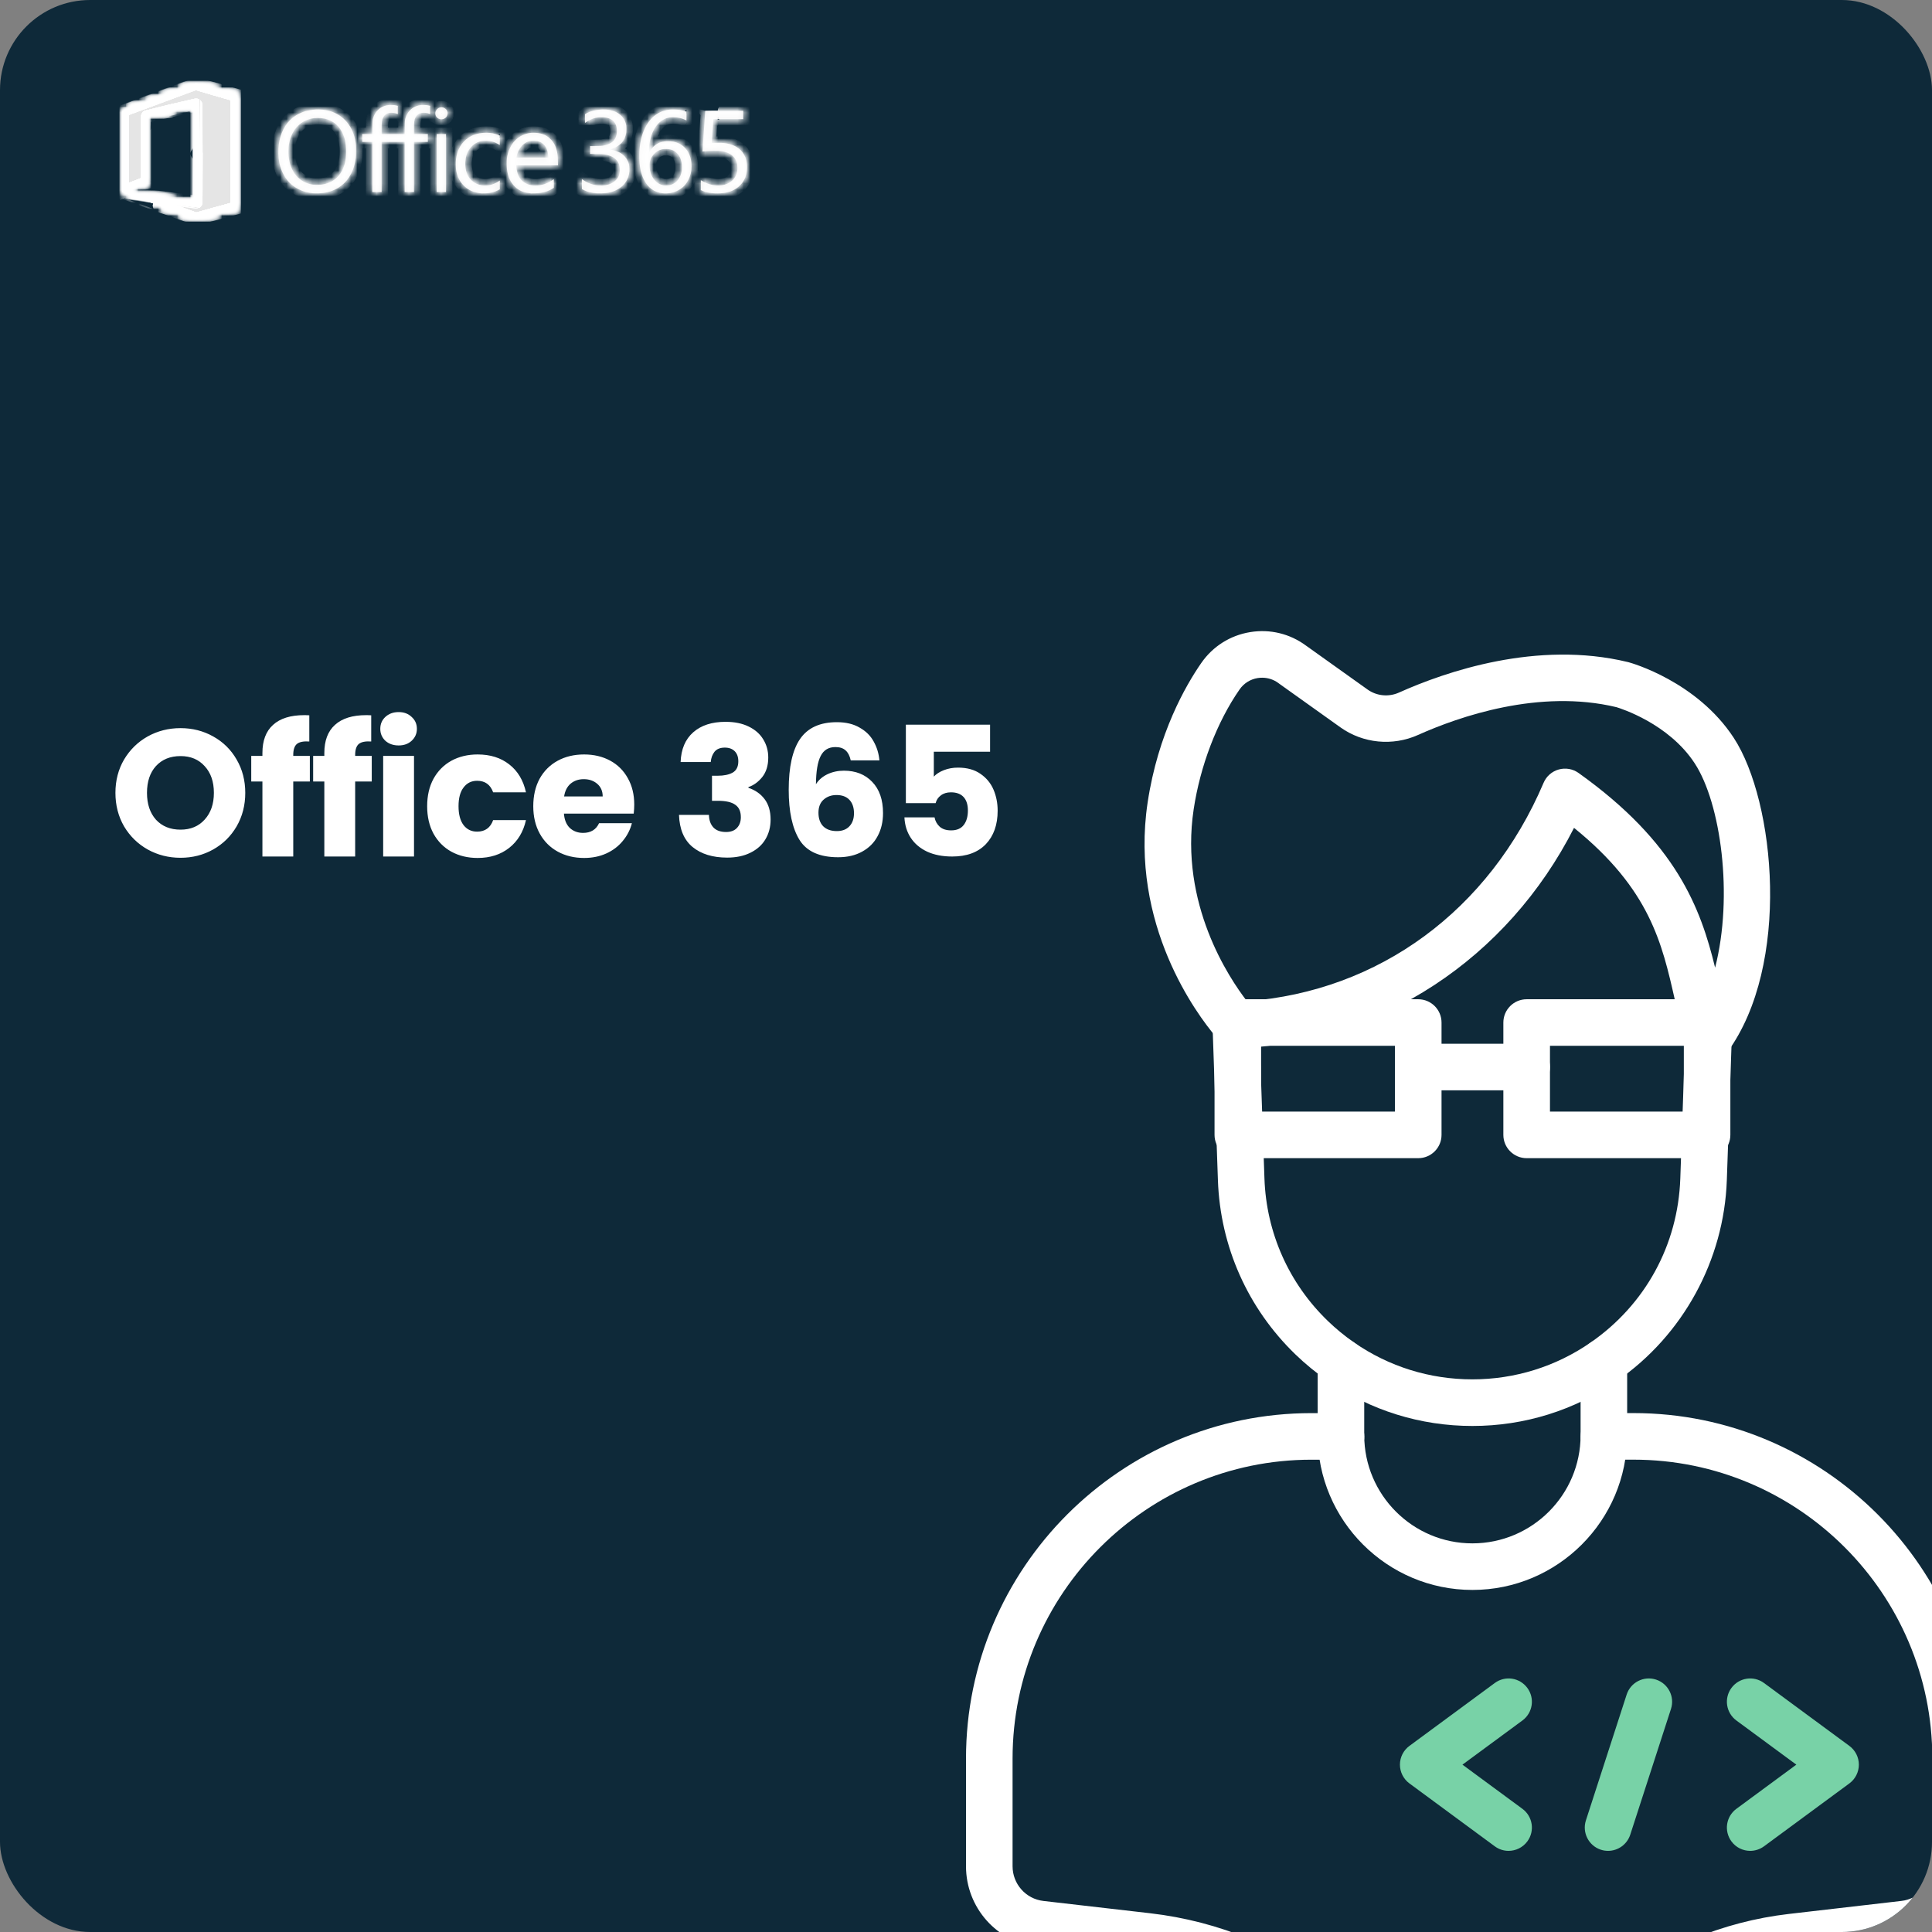 <svg width="300" height="300" viewBox="0 0 300 300" fill="none" xmlns="http://www.w3.org/2000/svg">
<rect x="0" y="0" width="300" height="300" fill="#808080" stroke="none"/>
<g clip-path="url(#clip0_1031_5136)">
<g clip-path="url(#clip1_1031_5136)">
<rect width="300" height="300" rx="14" fill="#0E2939"/>
<path d="M228.451 315.23C215.675 315.23 203.219 312.741 191.437 307.842L191.365 307.812C187.008 305.998 182.458 304.817 177.788 304.274L161.203 302.364C154.815 301.629 150 296.223 150 289.793V273.064C150 243.486 174.057 219.429 203.635 219.429H208.233C210.228 219.429 211.849 221.05 211.849 223.045C211.849 225.039 210.228 226.661 208.233 226.661H203.635C178.047 226.661 157.232 247.476 157.232 273.064V289.793C157.232 292.547 159.293 294.867 162.029 295.18L178.619 297.091C183.965 297.712 189.171 299.067 194.101 301.116L194.173 301.147C205.123 305.702 216.64 307.999 228.457 307.999C240.341 307.999 251.918 305.678 262.862 301.092C267.623 299.104 272.631 297.796 277.747 297.199L295.248 295.174C297.99 294.861 300.051 292.541 300.051 289.787V273.058C300.051 247.47 279.236 226.655 253.648 226.655H249.056C247.061 226.655 245.44 225.033 245.44 223.039C245.44 221.044 247.061 219.423 249.056 219.423H253.648C283.225 219.423 307.282 243.48 307.282 273.058V289.787C307.282 296.217 302.467 301.623 296.073 302.358L278.573 304.383C274.131 304.895 269.78 306.034 265.646 307.763C253.816 312.717 241.3 315.23 228.451 315.23Z" fill="white"/>
<path d="M228.632 246.885C215.386 246.885 204.605 236.104 204.605 222.858V211.45C204.605 209.455 206.226 207.834 208.221 207.834C210.216 207.834 211.837 209.455 211.837 211.45V222.858C211.837 232.12 219.37 239.653 228.632 239.653C237.895 239.653 245.434 232.12 245.434 222.858V211.444C245.434 209.449 247.055 207.828 249.05 207.828C251.044 207.828 252.665 209.449 252.665 211.444V222.858C252.665 236.104 241.884 246.885 228.632 246.885Z" fill="white"/>
<path d="M228.632 221.424C220.557 221.424 212.783 219.001 206.166 214.421C204.376 213.18 202.695 211.8 201.164 210.323C193.752 203.164 189.473 193.552 189.117 183.253L188.28 159.195C188.201 157.201 189.75 155.519 191.745 155.435C193.74 155.351 195.421 156.905 195.505 158.9L195.511 159.045L196.343 183C196.632 191.412 200.128 199.271 206.184 205.116C207.438 206.328 208.812 207.455 210.276 208.473C215.676 212.209 222.021 214.186 228.626 214.186C235.225 214.186 241.577 212.209 246.989 208.467C255.48 202.591 260.554 193.311 260.916 183.006L261.675 161.124C261.741 159.129 263.435 157.544 265.411 157.635C267.406 157.701 268.967 159.376 268.901 161.371L268.141 183.253C267.707 195.685 261.337 207.334 251.105 214.415C244.476 219.001 236.708 221.424 228.632 221.424Z" fill="white"/>
<path d="M265.297 164.878C265.092 164.878 264.887 164.86 264.688 164.824C263.338 164.595 262.229 163.612 261.838 162.299C261.126 159.942 260.596 157.574 260.078 155.29C258.083 146.455 256.191 138.073 244.415 128.551C234.074 148.878 214.392 161.871 192.058 162.799C190.618 162.853 189.346 162.076 188.714 160.888C185.978 157.64 175.353 143.611 178.204 124.61C179.813 113.907 184.109 106.446 186.532 102.951C188.328 100.366 191.022 98.66 194.125 98.154C197.217 97.648 200.302 98.401 202.815 100.263L212.361 107.073C213.771 108.079 215.633 108.26 217.23 107.543C224.45 104.307 238.666 99.383 252.786 102.806C252.816 102.812 252.852 102.824 252.882 102.83C253.31 102.945 263.489 105.801 269.226 114.588C275.662 124.453 278.127 149.854 268.213 163.395C267.526 164.335 266.436 164.878 265.297 164.878ZM195.987 105.235C195.758 105.235 195.523 105.253 195.288 105.289C194.137 105.476 193.137 106.109 192.474 107.067C188.961 112.135 186.369 118.921 185.351 125.682C183.145 140.357 190.829 151.843 193.631 155.465C214.127 153.928 231.254 141.363 239.691 121.548C240.119 120.542 240.98 119.782 242.035 119.487C243.09 119.192 244.222 119.385 245.114 120.024C260.349 130.877 264.091 141.074 266.321 150.258C269.184 139.097 267.207 124.73 263.157 118.535C259.108 112.328 251.611 109.996 251.002 109.809C238.998 106.928 226.541 111.279 220.177 114.13C216.248 115.889 211.638 115.437 208.149 112.949L198.579 106.121C198.561 106.109 198.537 106.091 198.518 106.072C197.783 105.524 196.897 105.235 195.987 105.235Z" fill="white"/>
<path d="M220.225 179.841H192.209C190.214 179.841 188.593 178.22 188.593 176.225V158.779C188.593 156.784 190.214 155.163 192.209 155.163H220.225C222.22 155.163 223.841 156.784 223.841 158.779V176.225C223.841 178.22 222.22 179.841 220.225 179.841ZM195.824 172.609H216.609V162.395H195.824V172.609Z" fill="white"/>
<path d="M265.074 179.841H237.057C235.063 179.841 233.441 178.22 233.441 176.225V158.779C233.441 156.784 235.063 155.163 237.057 155.163H265.074C267.069 155.163 268.69 156.784 268.69 158.779V176.225C268.69 178.22 267.075 179.841 265.074 179.841ZM240.679 172.609H261.464V162.395H240.679V172.609Z" fill="white"/>
<path d="M237.063 169.307H220.225C218.23 169.307 216.609 167.686 216.609 165.691C216.609 163.696 218.23 162.075 220.225 162.075H237.063C239.058 162.075 240.679 163.696 240.679 165.691C240.679 167.686 239.058 169.307 237.063 169.307Z" fill="white"/>
<path d="M234.249 287.4C233.501 287.4 232.754 287.171 232.109 286.695L218.851 276.926C217.929 276.245 217.381 275.166 217.381 274.015C217.381 272.864 217.929 271.786 218.851 271.105L232.109 261.336C233.718 260.149 235.978 260.492 237.165 262.101C238.353 263.71 238.009 265.97 236.4 267.157L227.089 274.015L236.4 280.873C238.009 282.06 238.353 284.32 237.165 285.929C236.454 286.888 235.364 287.4 234.249 287.4Z" fill="#78D2A7"/>
<path d="M271.769 287.4C270.66 287.4 269.563 286.894 268.858 285.929C267.671 284.32 268.015 282.06 269.624 280.873L278.934 274.015L269.624 267.157C268.015 265.97 267.671 263.71 268.858 262.101C270.045 260.492 272.305 260.149 273.914 261.336L287.172 271.105C288.094 271.786 288.643 272.864 288.643 274.015C288.643 275.166 288.094 276.245 287.172 276.926L273.914 286.695C273.264 287.171 272.51 287.4 271.769 287.4Z" fill="#78D2A7"/>
<path d="M249.701 287.4C249.333 287.4 248.953 287.346 248.586 287.225C246.687 286.61 245.645 284.567 246.259 282.669L252.587 263.132C253.202 261.233 255.239 260.191 257.143 260.805C259.041 261.42 260.084 263.463 259.469 265.361L253.142 284.899C252.641 286.424 251.225 287.4 249.701 287.4Z" fill="#78D2A7"/>
</g>
<path d="M28.032 133.196C26.184 133.196 24.485 132.767 22.936 131.908C21.405 131.049 20.183 129.855 19.268 128.324C18.372 126.775 17.924 125.039 17.924 123.116C17.924 121.193 18.372 119.467 19.268 117.936C20.183 116.405 21.405 115.211 22.936 114.352C24.485 113.493 26.184 113.064 28.032 113.064C29.88 113.064 31.569 113.493 33.1 114.352C34.649 115.211 35.863 116.405 36.74 117.936C37.636 119.467 38.084 121.193 38.084 123.116C38.084 125.039 37.636 126.775 36.74 128.324C35.844 129.855 34.631 131.049 33.1 131.908C31.569 132.767 29.88 133.196 28.032 133.196ZM28.032 128.828C29.6 128.828 30.851 128.305 31.784 127.26C32.736 126.215 33.212 124.833 33.212 123.116C33.212 121.38 32.736 119.999 31.784 118.972C30.851 117.927 29.6 117.404 28.032 117.404C26.445 117.404 25.176 117.917 24.224 118.944C23.291 119.971 22.824 121.361 22.824 123.116C22.824 124.852 23.291 126.243 24.224 127.288C25.176 128.315 26.445 128.828 28.032 128.828ZM48.112 121.352H45.536V133H40.748V121.352H39.012V117.376H40.748V116.928C40.748 115.005 41.298 113.549 42.4 112.56C43.501 111.552 45.116 111.048 47.244 111.048C47.598 111.048 47.86 111.057 48.028 111.076V115.136C47.113 115.08 46.469 115.211 46.096 115.528C45.722 115.845 45.536 116.415 45.536 117.236V117.376H48.112V121.352ZM57.726 121.352H55.15V133H50.362V121.352H48.626V117.376H50.362V116.928C50.362 115.005 50.912 113.549 52.014 112.56C53.115 111.552 54.73 111.048 56.858 111.048C57.212 111.048 57.474 111.057 57.642 111.076V115.136C56.727 115.08 56.083 115.211 55.71 115.528C55.336 115.845 55.15 116.415 55.15 117.236V117.376H57.726V121.352ZM61.907 115.752C61.067 115.752 60.377 115.509 59.835 115.024C59.313 114.52 59.051 113.904 59.051 113.176C59.051 112.429 59.313 111.813 59.835 111.328C60.377 110.824 61.067 110.572 61.907 110.572C62.729 110.572 63.401 110.824 63.923 111.328C64.465 111.813 64.735 112.429 64.735 113.176C64.735 113.904 64.465 114.52 63.923 115.024C63.401 115.509 62.729 115.752 61.907 115.752ZM64.287 117.376V133H59.499V117.376H64.287ZM66.329 125.188C66.329 123.564 66.656 122.145 67.309 120.932C67.981 119.719 68.905 118.785 70.081 118.132C71.276 117.479 72.639 117.152 74.169 117.152C76.129 117.152 77.763 117.665 79.069 118.692C80.395 119.719 81.263 121.165 81.673 123.032H76.577C76.148 121.837 75.317 121.24 74.085 121.24C73.208 121.24 72.508 121.585 71.985 122.276C71.463 122.948 71.201 123.919 71.201 125.188C71.201 126.457 71.463 127.437 71.985 128.128C72.508 128.8 73.208 129.136 74.085 129.136C75.317 129.136 76.148 128.539 76.577 127.344H81.673C81.263 129.173 80.395 130.611 79.069 131.656C77.744 132.701 76.111 133.224 74.169 133.224C72.639 133.224 71.276 132.897 70.081 132.244C68.905 131.591 67.981 130.657 67.309 129.444C66.656 128.231 66.329 126.812 66.329 125.188ZM98.486 124.936C98.486 125.384 98.458 125.851 98.402 126.336H87.566C87.641 127.307 87.949 128.053 88.49 128.576C89.05 129.08 89.732 129.332 90.534 129.332C91.729 129.332 92.56 128.828 93.026 127.82H98.122C97.861 128.847 97.385 129.771 96.694 130.592C96.022 131.413 95.173 132.057 94.146 132.524C93.12 132.991 91.972 133.224 90.702 133.224C89.172 133.224 87.809 132.897 86.614 132.244C85.42 131.591 84.486 130.657 83.814 129.444C83.142 128.231 82.806 126.812 82.806 125.188C82.806 123.564 83.133 122.145 83.786 120.932C84.458 119.719 85.392 118.785 86.586 118.132C87.781 117.479 89.153 117.152 90.702 117.152C92.214 117.152 93.558 117.469 94.734 118.104C95.91 118.739 96.825 119.644 97.478 120.82C98.15 121.996 98.486 123.368 98.486 124.936ZM93.586 123.676C93.586 122.855 93.306 122.201 92.746 121.716C92.186 121.231 91.486 120.988 90.646 120.988C89.844 120.988 89.162 121.221 88.602 121.688C88.061 122.155 87.725 122.817 87.594 123.676H93.586ZM105.686 118.328C105.761 116.331 106.414 114.791 107.646 113.708C108.878 112.625 110.549 112.084 112.658 112.084C114.058 112.084 115.253 112.327 116.242 112.812C117.25 113.297 118.006 113.96 118.51 114.8C119.033 115.64 119.294 116.583 119.294 117.628C119.294 118.86 118.986 119.868 118.37 120.652C117.754 121.417 117.035 121.94 116.214 122.22V122.332C117.278 122.687 118.118 123.275 118.734 124.096C119.35 124.917 119.658 125.972 119.658 127.26C119.658 128.417 119.387 129.444 118.846 130.34C118.323 131.217 117.549 131.908 116.522 132.412C115.514 132.916 114.31 133.168 112.91 133.168C110.67 133.168 108.878 132.617 107.534 131.516C106.209 130.415 105.509 128.753 105.434 126.532H110.082C110.101 127.353 110.334 128.007 110.782 128.492C111.23 128.959 111.883 129.192 112.742 129.192C113.47 129.192 114.03 128.987 114.422 128.576C114.833 128.147 115.038 127.587 115.038 126.896C115.038 126 114.749 125.356 114.17 124.964C113.61 124.553 112.705 124.348 111.454 124.348H110.558V120.456H111.454C112.406 120.456 113.171 120.297 113.75 119.98C114.347 119.644 114.646 119.056 114.646 118.216C114.646 117.544 114.459 117.021 114.086 116.648C113.713 116.275 113.199 116.088 112.546 116.088C111.837 116.088 111.305 116.303 110.95 116.732C110.614 117.161 110.418 117.693 110.362 118.328H105.686ZM132.103 118.076C131.954 117.385 131.692 116.872 131.319 116.536C130.946 116.181 130.414 116.004 129.723 116.004C128.659 116.004 127.894 116.471 127.427 117.404C126.96 118.319 126.718 119.775 126.699 121.772C127.11 121.119 127.698 120.605 128.463 120.232C129.247 119.859 130.106 119.672 131.039 119.672C132.868 119.672 134.334 120.251 135.435 121.408C136.555 122.565 137.115 124.18 137.115 126.252C137.115 127.615 136.835 128.809 136.275 129.836C135.734 130.863 134.931 131.665 133.867 132.244C132.822 132.823 131.58 133.112 130.143 133.112C127.268 133.112 125.271 132.216 124.151 130.424C123.031 128.613 122.471 126.019 122.471 122.64C122.471 119.093 123.059 116.461 124.235 114.744C125.43 113.008 127.334 112.14 129.947 112.14C131.347 112.14 132.523 112.42 133.475 112.98C134.446 113.521 135.174 114.24 135.659 115.136C136.163 116.032 136.462 117.012 136.555 118.076H132.103ZM129.891 123.452C129.088 123.452 128.416 123.695 127.875 124.18C127.352 124.647 127.091 125.319 127.091 126.196C127.091 127.092 127.334 127.792 127.819 128.296C128.323 128.8 129.032 129.052 129.947 129.052C130.768 129.052 131.412 128.809 131.879 128.324C132.364 127.82 132.607 127.139 132.607 126.28C132.607 125.403 132.374 124.712 131.907 124.208C131.44 123.704 130.768 123.452 129.891 123.452ZM153.739 116.732H145.003V120.596C145.376 120.185 145.899 119.849 146.571 119.588C147.243 119.327 147.971 119.196 148.755 119.196C150.155 119.196 151.312 119.513 152.227 120.148C153.16 120.783 153.842 121.604 154.271 122.612C154.7 123.62 154.915 124.712 154.915 125.888C154.915 128.072 154.299 129.808 153.067 131.096C151.835 132.365 150.099 133 147.859 133C146.366 133 145.068 132.748 143.967 132.244C142.866 131.721 142.016 131.003 141.419 130.088C140.822 129.173 140.495 128.119 140.439 126.924H145.115C145.227 127.503 145.498 127.988 145.927 128.38C146.356 128.753 146.944 128.94 147.691 128.94C148.568 128.94 149.222 128.66 149.651 128.1C150.08 127.54 150.295 126.793 150.295 125.86C150.295 124.945 150.071 124.245 149.623 123.76C149.175 123.275 148.522 123.032 147.663 123.032C147.028 123.032 146.506 123.191 146.095 123.508C145.684 123.807 145.414 124.208 145.283 124.712H140.663V112.532H153.739V116.732Z" fill="white"/>
<mask id="path-13-inside-1_1031_5136" fill="white">
<path d="M30.446 13C30.42 13 19.021 17.214 19.006 17.23C19 17.235 18.998 20.076 19.002 23.543L19.007 29.846L20.428 29.298C21.21 28.997 22.082 28.66 22.364 28.55L22.88 28.351V23.22C22.88 19.681 22.887 18.085 22.905 18.075C22.948 18.049 30.421 16.294 30.44 16.305C30.464 16.32 30.464 31.382 30.44 31.396C30.431 31.402 27.881 31.061 24.774 30.64C21.668 30.217 19.118 29.875 19.11 29.878C19.1 29.881 21.631 30.809 24.734 31.941C27.837 33.072 30.402 33.998 30.434 34C30.467 34.001 31.909 33.616 33.638 33.145L36.782 32.288L36.776 23.54L36.77 14.791L33.62 13.896C31.888 13.403 30.46 13 30.446 13ZM60.737 16.304C60.168 16.304 59.812 16.379 59.385 16.586C58.727 16.905 58.21 17.506 57.977 18.221C57.84 18.644 57.831 18.735 57.819 19.82L57.808 20.817H56.249V22.031H57.812V29.825H59.257V22.031H62.833V29.825H64.278V22.031H66.433V20.817H64.278V20.042C64.279 18.957 64.321 18.637 64.518 18.231C64.693 17.871 65.021 17.623 65.438 17.536C65.803 17.461 66.345 17.523 66.67 17.677L66.789 17.733V16.436L66.652 16.4C66.396 16.329 66.16 16.304 65.758 16.305C65.189 16.305 64.832 16.378 64.406 16.586C63.748 16.905 63.231 17.506 62.998 18.221C62.861 18.644 62.852 18.735 62.84 19.82L62.829 20.817H59.257V20.042C59.258 18.957 59.3 18.637 59.497 18.231C59.673 17.871 60.001 17.623 60.417 17.536C60.782 17.461 61.325 17.523 61.649 17.677L61.768 17.733V16.436L61.631 16.4C61.376 16.329 61.139 16.304 60.737 16.305V16.304ZM68.517 16.669C68.162 16.68 67.862 16.864 67.703 17.178C67.518 17.543 67.586 17.993 67.868 18.263C67.997 18.383 68.156 18.466 68.329 18.505C69.109 18.656 69.716 17.965 69.441 17.241C69.332 16.954 69 16.709 68.672 16.675C68.62 16.669 68.568 16.667 68.517 16.669ZM93.664 16.997C93.552 16.998 93.438 17.003 93.322 17.01C92.451 17.066 91.861 17.209 91.187 17.528C91.002 17.615 90.845 17.701 90.838 17.718C90.831 17.736 90.828 18.05 90.832 18.418L90.838 19.085L91.099 18.913C91.79 18.457 92.461 18.237 93.246 18.211C94.69 18.162 95.539 18.701 95.738 19.795C95.88 20.574 95.731 21.298 95.327 21.79C95.011 22.175 94.496 22.446 93.832 22.578C93.391 22.665 93.117 22.684 92.34 22.684H91.631V23.893L92.549 23.904C93.326 23.913 93.516 23.923 93.783 23.964C94.495 24.074 95.039 24.273 95.422 24.564C95.622 24.723 95.797 24.911 95.94 25.122C96.29 25.696 96.352 26.638 96.082 27.3C95.842 27.894 95.261 28.399 94.562 28.621C93.897 28.833 93.024 28.859 92.251 28.69C91.597 28.547 91.018 28.284 90.406 27.85L90.352 27.812L90.358 28.591L90.364 29.37L90.672 29.523C91.236 29.801 91.853 29.953 92.66 30.012C93.023 30.039 93.765 30.02 94.106 29.976C94.709 29.899 95.208 29.756 95.668 29.53C96.46 29.142 97.061 28.561 97.396 27.863C97.653 27.326 97.759 26.79 97.735 26.129C97.718 25.629 97.64 25.31 97.444 24.925C96.991 24.035 96.083 23.437 94.929 23.265C94.821 23.25 94.734 23.229 94.734 23.22C94.734 23.211 94.849 23.165 94.988 23.117C95.29 23.013 95.581 22.882 95.859 22.725C96.09 22.578 96.305 22.406 96.497 22.212C96.89 21.79 97.138 21.257 97.232 20.642C97.279 20.336 97.279 19.697 97.232 19.434C97.077 18.554 96.532 17.842 95.686 17.414C95.117 17.126 94.445 16.988 93.663 16.997H93.664ZM49.49 16.997C48.908 16.991 48.326 17.052 47.759 17.181C46.878 17.381 46.058 17.783 45.364 18.353C44.282 19.25 43.553 20.659 43.308 22.334C43.174 23.259 43.201 24.427 43.377 25.288C43.661 26.673 44.371 27.917 45.33 28.709C45.969 29.231 46.715 29.611 47.517 29.824C47.888 29.915 48.266 29.977 48.647 30.01C49.002 30.039 49.742 30.021 50.112 29.976C51.859 29.762 53.281 28.913 54.194 27.538C54.437 27.149 54.645 26.741 54.816 26.317C55.023 25.737 55.168 25.137 55.247 24.528C55.282 24.274 55.29 24.051 55.29 23.384C55.29 22.493 55.271 22.27 55.144 21.671C54.64 19.288 53.032 17.613 50.79 17.132C50.362 17.044 49.927 16.999 49.49 16.998V16.997ZM104.562 17.004C103.985 17.002 103.749 17.028 103.295 17.143C102.424 17.362 101.639 17.851 101.025 18.555C100.327 19.355 99.82 20.413 99.533 21.669C99.203 23.109 99.174 25.035 99.46 26.373C99.588 26.972 99.745 27.425 99.993 27.912C100.629 29.166 101.623 29.876 102.93 30.012C103.223 30.042 103.798 30.02 104.115 29.967C104.808 29.847 105.454 29.546 105.988 29.094C106.598 28.577 107.088 27.726 107.275 26.861C107.412 26.231 107.415 25.436 107.284 24.766C107.066 23.653 106.361 22.715 105.401 22.264C104.391 21.788 102.944 21.808 102.074 22.312C101.593 22.59 101.245 22.945 100.942 23.466C100.896 23.539 100.856 23.614 100.82 23.692C100.82 23.702 100.81 23.711 100.797 23.711C100.745 23.711 100.78 22.907 100.857 22.334C101.139 20.255 102.175 18.734 103.582 18.332C103.961 18.224 104.197 18.198 104.67 18.212C105.296 18.23 105.852 18.357 106.381 18.601C106.45 18.634 106.52 18.665 106.591 18.694C106.595 18.694 106.599 18.39 106.599 18.019V17.344L106.436 17.284C105.949 17.1 105.326 17.006 104.562 17.004ZM112.461 17.2C110.84 17.2 109.511 17.203 109.511 17.206C109.503 17.238 109.072 23.515 109.077 23.521C109.081 23.527 109.199 23.519 109.34 23.504C110.168 23.419 111.669 23.41 112.117 23.487C112.986 23.637 113.587 23.948 113.998 24.46C114.347 24.895 114.509 25.408 114.509 26.078C114.509 27.085 114.073 27.874 113.241 28.372C112.355 28.9 111.017 28.943 109.827 28.481C109.504 28.36 109.194 28.206 108.902 28.024L108.825 27.978V29.514L109.056 29.621C109.322 29.744 109.603 29.834 109.891 29.891C110.128 29.942 110.666 30.007 110.945 30.019C112.258 30.076 113.215 29.896 114.041 29.438C114.949 28.933 115.613 28.098 115.856 27.153C116.081 26.282 116.039 25.189 115.753 24.457C115.292 23.275 114.256 22.506 112.804 22.267C112.293 22.183 111.915 22.166 111.186 22.196C110.823 22.21 110.523 22.218 110.517 22.212C110.507 22.202 110.724 18.981 110.757 18.653L110.772 18.507H115.409V17.2H112.461ZM49.29 18.32C49.652 18.317 50.022 18.349 50.364 18.417C51.999 18.738 53.164 19.967 53.573 21.8C53.821 22.921 53.808 24.342 53.539 25.376C53.032 27.318 51.727 28.47 49.795 28.681C49.505 28.713 48.874 28.706 48.599 28.67C46.469 28.381 45.039 26.695 44.809 24.204C44.772 23.802 44.792 22.88 44.845 22.544C45.002 21.555 45.311 20.768 45.828 20.042C46.026 19.765 46.511 19.286 46.799 19.085C47.244 18.783 47.74 18.562 48.265 18.434C48.574 18.361 48.928 18.323 49.29 18.32ZM75.579 20.613C75.427 20.611 75.274 20.616 75.12 20.627C74.143 20.696 73.446 20.916 72.754 21.374C71.658 22.099 70.972 23.286 70.8 24.753C70.747 25.209 70.764 26.109 70.833 26.488C71.013 27.464 71.448 28.291 72.102 28.908C72.809 29.573 73.609 29.909 74.757 30.021C74.938 30.039 75.658 30.011 75.901 29.977C76.4 29.913 76.884 29.765 77.333 29.541L77.611 29.401V28.03L77.376 28.181C76.975 28.442 76.529 28.629 76.06 28.733C75.744 28.8 75.163 28.815 74.819 28.765C74.177 28.671 73.669 28.433 73.233 28.018C72.639 27.455 72.332 26.743 72.258 25.757C72.199 24.988 72.35 24.133 72.646 23.555C72.874 23.11 73.328 22.587 73.704 22.341C74.255 21.978 74.842 21.825 75.574 21.852C76.22 21.869 76.849 22.058 77.394 22.4C77.502 22.466 77.595 22.521 77.601 22.521C77.606 22.521 77.611 22.191 77.611 21.789V21.056L77.416 20.974C76.869 20.744 76.237 20.621 75.579 20.613ZM82.8 20.613C81.851 20.621 80.937 20.966 80.225 21.585C79.416 22.275 78.837 23.45 78.702 24.673C78.665 25.014 78.671 25.865 78.714 26.231C78.851 27.397 79.25 28.291 79.931 28.962C80.298 29.336 80.749 29.618 81.249 29.785C81.625 29.914 81.89 29.966 82.455 30.021C82.646 30.04 83.461 30.011 83.747 29.975C84.56 29.873 85.287 29.627 85.835 29.265L85.995 29.16V27.821L85.693 28.022C84.908 28.544 84.077 28.798 83.156 28.798C82.285 28.798 81.595 28.558 81.084 28.076C80.537 27.56 80.26 26.886 80.18 25.875L80.164 25.671H86.642L86.627 25C86.619 24.618 86.597 24.204 86.575 24.038C86.439 22.971 86.083 22.183 85.463 21.575C84.864 20.987 84.193 20.703 83.219 20.627C83.078 20.616 82.938 20.612 82.8 20.613ZM67.806 20.817V29.825H69.251V20.817H68.529H67.806ZM82.836 21.848C82.884 21.848 82.932 21.849 82.982 21.852C83.581 21.876 83.996 22.034 84.366 22.377C84.824 22.802 85.064 23.39 85.132 24.254L85.148 24.458H80.19L80.206 24.37C80.326 23.681 80.622 23.071 81.054 22.622C81.561 22.093 82.12 21.849 82.836 21.849V21.848ZM103.414 23.142C103.828 23.142 103.883 23.147 104.1 23.205C104.515 23.314 104.781 23.462 105.08 23.745C105.38 24.028 105.577 24.35 105.72 24.79C105.83 25.129 105.868 25.38 105.883 25.846C105.896 26.318 105.86 26.64 105.756 26.996C105.494 27.888 104.877 28.515 104.046 28.731C103.836 28.787 103.241 28.811 103.025 28.773C102.78 28.721 102.542 28.639 102.318 28.527C101.777 28.23 101.287 27.612 101.06 26.94C100.931 26.559 100.889 26.306 100.875 25.823C100.862 25.323 100.892 25.114 101.033 24.735C101.26 24.122 101.826 23.546 102.439 23.306C102.797 23.164 102.927 23.142 103.414 23.142Z"/>
<path d="M19.006 17.23C19.021 17.214 30.42 13 30.446 13C30.46 13 31.888 13.403 33.62 13.896L36.77 14.791L36.776 23.54L36.782 32.288L33.638 33.145C31.909 33.616 30.467 34.001 30.434 34C30.402 33.998 27.837 33.072 24.734 31.941C21.631 30.809 19.1 29.881 19.11 29.878C19.118 29.875 21.668 30.217 24.774 30.64C27.881 31.061 30.431 31.402 30.44 31.396C30.464 31.382 30.464 16.32 30.44 16.305C30.421 16.294 22.948 18.049 22.905 18.075C22.887 18.085 22.88 19.681 22.88 23.22V28.351L22.364 28.55C22.082 28.66 21.21 28.997 20.428 29.298L19.007 29.846L19.002 23.543C18.998 20.076 19 17.235 19.006 17.23Z"/>
<path d="M19.006 17.23C19.021 17.214 30.42 13 30.446 13C30.46 13 31.888 13.403 33.62 13.896L36.77 14.791L36.776 23.54L36.782 32.288L33.638 33.145C31.909 33.616 30.467 34.001 30.434 34C30.402 33.998 27.837 33.072 24.734 31.941C21.631 30.809 19.1 29.881 19.11 29.878C19.118 29.875 21.668 30.217 24.774 30.64C27.881 31.061 30.431 31.402 30.44 31.396C30.464 31.382 30.464 16.32 30.44 16.305C30.421 16.294 22.948 18.049 22.905 18.075C22.887 18.085 22.88 19.681 22.88 23.22V28.351L22.364 28.55C22.082 28.66 21.21 28.997 20.428 29.298L19.007 29.846L19.002 23.543C18.998 20.076 19 17.235 19.006 17.23Z"/>
</mask>
<path d="M30.446 13C30.42 13 19.021 17.214 19.006 17.23C19 17.235 18.998 20.076 19.002 23.543L19.007 29.846L20.428 29.298C21.21 28.997 22.082 28.66 22.364 28.55L22.88 28.351V23.22C22.88 19.681 22.887 18.085 22.905 18.075C22.948 18.049 30.421 16.294 30.44 16.305C30.464 16.32 30.464 31.382 30.44 31.396C30.431 31.402 27.881 31.061 24.774 30.64C21.668 30.217 19.118 29.875 19.11 29.878C19.1 29.881 21.631 30.809 24.734 31.941C27.837 33.072 30.402 33.998 30.434 34C30.467 34.001 31.909 33.616 33.638 33.145L36.782 32.288L36.776 23.54L36.77 14.791L33.62 13.896C31.888 13.403 30.46 13 30.446 13ZM60.737 16.304C60.168 16.304 59.812 16.379 59.385 16.586C58.727 16.905 58.21 17.506 57.977 18.221C57.84 18.644 57.831 18.735 57.819 19.82L57.808 20.817H56.249V22.031H57.812V29.825H59.257V22.031H62.833V29.825H64.278V22.031H66.433V20.817H64.278V20.042C64.279 18.957 64.321 18.637 64.518 18.231C64.693 17.871 65.021 17.623 65.438 17.536C65.803 17.461 66.345 17.523 66.67 17.677L66.789 17.733V16.436L66.652 16.4C66.396 16.329 66.16 16.304 65.758 16.305C65.189 16.305 64.832 16.378 64.406 16.586C63.748 16.905 63.231 17.506 62.998 18.221C62.861 18.644 62.852 18.735 62.84 19.82L62.829 20.817H59.257V20.042C59.258 18.957 59.3 18.637 59.497 18.231C59.673 17.871 60.001 17.623 60.417 17.536C60.782 17.461 61.325 17.523 61.649 17.677L61.768 17.733V16.436L61.631 16.4C61.376 16.329 61.139 16.304 60.737 16.305V16.304ZM68.517 16.669C68.162 16.68 67.862 16.864 67.703 17.178C67.518 17.543 67.586 17.993 67.868 18.263C67.997 18.383 68.156 18.466 68.329 18.505C69.109 18.656 69.716 17.965 69.441 17.241C69.332 16.954 69 16.709 68.672 16.675C68.62 16.669 68.568 16.667 68.517 16.669ZM93.664 16.997C93.552 16.998 93.438 17.003 93.322 17.01C92.451 17.066 91.861 17.209 91.187 17.528C91.002 17.615 90.845 17.701 90.838 17.718C90.831 17.736 90.828 18.05 90.832 18.418L90.838 19.085L91.099 18.913C91.79 18.457 92.461 18.237 93.246 18.211C94.69 18.162 95.539 18.701 95.738 19.795C95.88 20.574 95.731 21.298 95.327 21.79C95.011 22.175 94.496 22.446 93.832 22.578C93.391 22.665 93.117 22.684 92.34 22.684H91.631V23.893L92.549 23.904C93.326 23.913 93.516 23.923 93.783 23.964C94.495 24.074 95.039 24.273 95.422 24.564C95.622 24.723 95.797 24.911 95.94 25.122C96.29 25.696 96.352 26.638 96.082 27.3C95.842 27.894 95.261 28.399 94.562 28.621C93.897 28.833 93.024 28.859 92.251 28.69C91.597 28.547 91.018 28.284 90.406 27.85L90.352 27.812L90.358 28.591L90.364 29.37L90.672 29.523C91.236 29.801 91.853 29.953 92.66 30.012C93.023 30.039 93.765 30.02 94.106 29.976C94.709 29.899 95.208 29.756 95.668 29.53C96.46 29.142 97.061 28.561 97.396 27.863C97.653 27.326 97.759 26.79 97.735 26.129C97.718 25.629 97.64 25.31 97.444 24.925C96.991 24.035 96.083 23.437 94.929 23.265C94.821 23.25 94.734 23.229 94.734 23.22C94.734 23.211 94.849 23.165 94.988 23.117C95.29 23.013 95.581 22.882 95.859 22.725C96.09 22.578 96.305 22.406 96.497 22.212C96.89 21.79 97.138 21.257 97.232 20.642C97.279 20.336 97.279 19.697 97.232 19.434C97.077 18.554 96.532 17.842 95.686 17.414C95.117 17.126 94.445 16.988 93.663 16.997H93.664ZM49.49 16.997C48.908 16.991 48.326 17.052 47.759 17.181C46.878 17.381 46.058 17.783 45.364 18.353C44.282 19.25 43.553 20.659 43.308 22.334C43.174 23.259 43.201 24.427 43.377 25.288C43.661 26.673 44.371 27.917 45.33 28.709C45.969 29.231 46.715 29.611 47.517 29.824C47.888 29.915 48.266 29.977 48.647 30.01C49.002 30.039 49.742 30.021 50.112 29.976C51.859 29.762 53.281 28.913 54.194 27.538C54.437 27.149 54.645 26.741 54.816 26.317C55.023 25.737 55.168 25.137 55.247 24.528C55.282 24.274 55.29 24.051 55.29 23.384C55.29 22.493 55.271 22.27 55.144 21.671C54.64 19.288 53.032 17.613 50.79 17.132C50.362 17.044 49.927 16.999 49.49 16.998V16.997ZM104.562 17.004C103.985 17.002 103.749 17.028 103.295 17.143C102.424 17.362 101.639 17.851 101.025 18.555C100.327 19.355 99.82 20.413 99.533 21.669C99.203 23.109 99.174 25.035 99.46 26.373C99.588 26.972 99.745 27.425 99.993 27.912C100.629 29.166 101.623 29.876 102.93 30.012C103.223 30.042 103.798 30.02 104.115 29.967C104.808 29.847 105.454 29.546 105.988 29.094C106.598 28.577 107.088 27.726 107.275 26.861C107.412 26.231 107.415 25.436 107.284 24.766C107.066 23.653 106.361 22.715 105.401 22.264C104.391 21.788 102.944 21.808 102.074 22.312C101.593 22.59 101.245 22.945 100.942 23.466C100.896 23.539 100.856 23.614 100.82 23.692C100.82 23.702 100.81 23.711 100.797 23.711C100.745 23.711 100.78 22.907 100.857 22.334C101.139 20.255 102.175 18.734 103.582 18.332C103.961 18.224 104.197 18.198 104.67 18.212C105.296 18.23 105.852 18.357 106.381 18.601C106.45 18.634 106.52 18.665 106.591 18.694C106.595 18.694 106.599 18.39 106.599 18.019V17.344L106.436 17.284C105.949 17.1 105.326 17.006 104.562 17.004ZM112.461 17.2C110.84 17.2 109.511 17.203 109.511 17.206C109.503 17.238 109.072 23.515 109.077 23.521C109.081 23.527 109.199 23.519 109.34 23.504C110.168 23.419 111.669 23.41 112.117 23.487C112.986 23.637 113.587 23.948 113.998 24.46C114.347 24.895 114.509 25.408 114.509 26.078C114.509 27.085 114.073 27.874 113.241 28.372C112.355 28.9 111.017 28.943 109.827 28.481C109.504 28.36 109.194 28.206 108.902 28.024L108.825 27.978V29.514L109.056 29.621C109.322 29.744 109.603 29.834 109.891 29.891C110.128 29.942 110.666 30.007 110.945 30.019C112.258 30.076 113.215 29.896 114.041 29.438C114.949 28.933 115.613 28.098 115.856 27.153C116.081 26.282 116.039 25.189 115.753 24.457C115.292 23.275 114.256 22.506 112.804 22.267C112.293 22.183 111.915 22.166 111.186 22.196C110.823 22.21 110.523 22.218 110.517 22.212C110.507 22.202 110.724 18.981 110.757 18.653L110.772 18.507H115.409V17.2H112.461ZM49.29 18.32C49.652 18.317 50.022 18.349 50.364 18.417C51.999 18.738 53.164 19.967 53.573 21.8C53.821 22.921 53.808 24.342 53.539 25.376C53.032 27.318 51.727 28.47 49.795 28.681C49.505 28.713 48.874 28.706 48.599 28.67C46.469 28.381 45.039 26.695 44.809 24.204C44.772 23.802 44.792 22.88 44.845 22.544C45.002 21.555 45.311 20.768 45.828 20.042C46.026 19.765 46.511 19.286 46.799 19.085C47.244 18.783 47.74 18.562 48.265 18.434C48.574 18.361 48.928 18.323 49.29 18.32ZM75.579 20.613C75.427 20.611 75.274 20.616 75.12 20.627C74.143 20.696 73.446 20.916 72.754 21.374C71.658 22.099 70.972 23.286 70.8 24.753C70.747 25.209 70.764 26.109 70.833 26.488C71.013 27.464 71.448 28.291 72.102 28.908C72.809 29.573 73.609 29.909 74.757 30.021C74.938 30.039 75.658 30.011 75.901 29.977C76.4 29.913 76.884 29.765 77.333 29.541L77.611 29.401V28.03L77.376 28.181C76.975 28.442 76.529 28.629 76.06 28.733C75.744 28.8 75.163 28.815 74.819 28.765C74.177 28.671 73.669 28.433 73.233 28.018C72.639 27.455 72.332 26.743 72.258 25.757C72.199 24.988 72.35 24.133 72.646 23.555C72.874 23.11 73.328 22.587 73.704 22.341C74.255 21.978 74.842 21.825 75.574 21.852C76.22 21.869 76.849 22.058 77.394 22.4C77.502 22.466 77.595 22.521 77.601 22.521C77.606 22.521 77.611 22.191 77.611 21.789V21.056L77.416 20.974C76.869 20.744 76.237 20.621 75.579 20.613ZM82.8 20.613C81.851 20.621 80.937 20.966 80.225 21.585C79.416 22.275 78.837 23.45 78.702 24.673C78.665 25.014 78.671 25.865 78.714 26.231C78.851 27.397 79.25 28.291 79.931 28.962C80.298 29.336 80.749 29.618 81.249 29.785C81.625 29.914 81.89 29.966 82.455 30.021C82.646 30.04 83.461 30.011 83.747 29.975C84.56 29.873 85.287 29.627 85.835 29.265L85.995 29.16V27.821L85.693 28.022C84.908 28.544 84.077 28.798 83.156 28.798C82.285 28.798 81.595 28.558 81.084 28.076C80.537 27.56 80.26 26.886 80.18 25.875L80.164 25.671H86.642L86.627 25C86.619 24.618 86.597 24.204 86.575 24.038C86.439 22.971 86.083 22.183 85.463 21.575C84.864 20.987 84.193 20.703 83.219 20.627C83.078 20.616 82.938 20.612 82.8 20.613ZM67.806 20.817V29.825H69.251V20.817H68.529H67.806ZM82.836 21.848C82.884 21.848 82.932 21.849 82.982 21.852C83.581 21.876 83.996 22.034 84.366 22.377C84.824 22.802 85.064 23.39 85.132 24.254L85.148 24.458H80.19L80.206 24.37C80.326 23.681 80.622 23.071 81.054 22.622C81.561 22.093 82.12 21.849 82.836 21.849V21.848ZM103.414 23.142C103.828 23.142 103.883 23.147 104.1 23.205C104.515 23.314 104.781 23.462 105.08 23.745C105.38 24.028 105.577 24.35 105.72 24.79C105.83 25.129 105.868 25.38 105.883 25.846C105.896 26.318 105.86 26.64 105.756 26.996C105.494 27.888 104.877 28.515 104.046 28.731C103.836 28.787 103.241 28.811 103.025 28.773C102.78 28.721 102.542 28.639 102.318 28.527C101.777 28.23 101.287 27.612 101.06 26.94C100.931 26.559 100.889 26.306 100.875 25.823C100.862 25.323 100.892 25.114 101.033 24.735C101.26 24.122 101.826 23.546 102.439 23.306C102.797 23.164 102.927 23.142 103.414 23.142Z" fill="#E5E5E5"/>
<path d="M19.006 17.23C19.021 17.214 30.42 13 30.446 13C30.46 13 31.888 13.403 33.62 13.896L36.77 14.791L36.776 23.54L36.782 32.288L33.638 33.145C31.909 33.616 30.467 34.001 30.434 34C30.402 33.998 27.837 33.072 24.734 31.941C21.631 30.809 19.1 29.881 19.11 29.878C19.118 29.875 21.668 30.217 24.774 30.64C27.881 31.061 30.431 31.402 30.44 31.396C30.464 31.382 30.464 16.32 30.44 16.305C30.421 16.294 22.948 18.049 22.905 18.075C22.887 18.085 22.88 19.681 22.88 23.22V28.351L22.364 28.55C22.082 28.66 21.21 28.997 20.428 29.298L19.007 29.846L19.002 23.543C18.998 20.076 19 17.235 19.006 17.23Z" fill="#E5E5E5"/>
<path d="M19.006 17.23C19.021 17.214 30.42 13 30.446 13C30.46 13 31.888 13.403 33.62 13.896L36.77 14.791L36.776 23.54L36.782 32.288L33.638 33.145C31.909 33.616 30.467 34.001 30.434 34C30.402 33.998 27.837 33.072 24.734 31.941C21.631 30.809 19.1 29.881 19.11 29.878C19.118 29.875 21.668 30.217 24.774 30.64C27.881 31.061 30.431 31.402 30.44 31.396C30.464 31.382 30.464 16.32 30.44 16.305C30.421 16.294 22.948 18.049 22.905 18.075C22.887 18.085 22.88 19.681 22.88 23.22V28.351L22.364 28.55C22.082 28.66 21.21 28.997 20.428 29.298L19.007 29.846L19.002 23.543C18.998 20.076 19 17.235 19.006 17.23Z" fill="#E5E5E5"/>
<path d="M30.446 13C30.42 13 19.021 17.214 19.006 17.23C19 17.235 18.998 20.076 19.002 23.543L19.007 29.846L20.428 29.298C21.21 28.997 22.082 28.66 22.364 28.55L22.88 28.351V23.22C22.88 19.681 22.887 18.085 22.905 18.075C22.948 18.049 30.421 16.294 30.44 16.305C30.464 16.32 30.464 31.382 30.44 31.396C30.431 31.402 27.881 31.061 24.774 30.64C21.668 30.217 19.118 29.875 19.11 29.878C19.1 29.881 21.631 30.809 24.734 31.941C27.837 33.072 30.402 33.998 30.434 34C30.467 34.001 31.909 33.616 33.638 33.145L36.782 32.288L36.776 23.54L36.77 14.791L33.62 13.896C31.888 13.403 30.46 13 30.446 13ZM60.737 16.304C60.168 16.304 59.812 16.379 59.385 16.586C58.727 16.905 58.21 17.506 57.977 18.221C57.84 18.644 57.831 18.735 57.819 19.82L57.808 20.817H56.249V22.031H57.812V29.825H59.257V22.031H62.833V29.825H64.278V22.031H66.433V20.817H64.278V20.042C64.279 18.957 64.321 18.637 64.518 18.231C64.693 17.871 65.021 17.623 65.438 17.536C65.803 17.461 66.345 17.523 66.67 17.677L66.789 17.733V16.436L66.652 16.4C66.396 16.329 66.16 16.304 65.758 16.305C65.189 16.305 64.832 16.378 64.406 16.586C63.748 16.905 63.231 17.506 62.998 18.221C62.861 18.644 62.852 18.735 62.84 19.82L62.829 20.817H59.257V20.042C59.258 18.957 59.3 18.637 59.497 18.231C59.673 17.871 60.001 17.623 60.417 17.536C60.782 17.461 61.325 17.523 61.649 17.677L61.768 17.733V16.436L61.631 16.4C61.376 16.329 61.139 16.304 60.737 16.305V16.304ZM68.517 16.669C68.162 16.68 67.862 16.864 67.703 17.178C67.518 17.543 67.586 17.993 67.868 18.263C67.997 18.383 68.156 18.466 68.329 18.505C69.109 18.656 69.716 17.965 69.441 17.241C69.332 16.954 69 16.709 68.672 16.675C68.62 16.669 68.568 16.667 68.517 16.669ZM93.664 16.997C93.552 16.998 93.438 17.003 93.322 17.01C92.451 17.066 91.861 17.209 91.187 17.528C91.002 17.615 90.845 17.701 90.838 17.718C90.831 17.736 90.828 18.05 90.832 18.418L90.838 19.085L91.099 18.913C91.79 18.457 92.461 18.237 93.246 18.211C94.69 18.162 95.539 18.701 95.738 19.795C95.88 20.574 95.731 21.298 95.327 21.79C95.011 22.175 94.496 22.446 93.832 22.578C93.391 22.665 93.117 22.684 92.34 22.684H91.631V23.893L92.549 23.904C93.326 23.913 93.516 23.923 93.783 23.964C94.495 24.074 95.039 24.273 95.422 24.564C95.622 24.723 95.797 24.911 95.94 25.122C96.29 25.696 96.352 26.638 96.082 27.3C95.842 27.894 95.261 28.399 94.562 28.621C93.897 28.833 93.024 28.859 92.251 28.69C91.597 28.547 91.018 28.284 90.406 27.85L90.352 27.812L90.358 28.591L90.364 29.37L90.672 29.523C91.236 29.801 91.853 29.953 92.66 30.012C93.023 30.039 93.765 30.02 94.106 29.976C94.709 29.899 95.208 29.756 95.668 29.53C96.46 29.142 97.061 28.561 97.396 27.863C97.653 27.326 97.759 26.79 97.735 26.129C97.718 25.629 97.64 25.31 97.444 24.925C96.991 24.035 96.083 23.437 94.929 23.265C94.821 23.25 94.734 23.229 94.734 23.22C94.734 23.211 94.849 23.165 94.988 23.117C95.29 23.013 95.581 22.882 95.859 22.725C96.09 22.578 96.305 22.406 96.497 22.212C96.89 21.79 97.138 21.257 97.232 20.642C97.279 20.336 97.279 19.697 97.232 19.434C97.077 18.554 96.532 17.842 95.686 17.414C95.117 17.126 94.445 16.988 93.663 16.997H93.664ZM49.49 16.997C48.908 16.991 48.326 17.052 47.759 17.181C46.878 17.381 46.058 17.783 45.364 18.353C44.282 19.25 43.553 20.659 43.308 22.334C43.174 23.259 43.201 24.427 43.377 25.288C43.661 26.673 44.371 27.917 45.33 28.709C45.969 29.231 46.715 29.611 47.517 29.824C47.888 29.915 48.266 29.977 48.647 30.01C49.002 30.039 49.742 30.021 50.112 29.976C51.859 29.762 53.281 28.913 54.194 27.538C54.437 27.149 54.645 26.741 54.816 26.317C55.023 25.737 55.168 25.137 55.247 24.528C55.282 24.274 55.29 24.051 55.29 23.384C55.29 22.493 55.271 22.27 55.144 21.671C54.64 19.288 53.032 17.613 50.79 17.132C50.362 17.044 49.927 16.999 49.49 16.998V16.997ZM104.562 17.004C103.985 17.002 103.749 17.028 103.295 17.143C102.424 17.362 101.639 17.851 101.025 18.555C100.327 19.355 99.82 20.413 99.533 21.669C99.203 23.109 99.174 25.035 99.46 26.373C99.588 26.972 99.745 27.425 99.993 27.912C100.629 29.166 101.623 29.876 102.93 30.012C103.223 30.042 103.798 30.02 104.115 29.967C104.808 29.847 105.454 29.546 105.988 29.094C106.598 28.577 107.088 27.726 107.275 26.861C107.412 26.231 107.415 25.436 107.284 24.766C107.066 23.653 106.361 22.715 105.401 22.264C104.391 21.788 102.944 21.808 102.074 22.312C101.593 22.59 101.245 22.945 100.942 23.466C100.896 23.539 100.856 23.614 100.82 23.692C100.82 23.702 100.81 23.711 100.797 23.711C100.745 23.711 100.78 22.907 100.857 22.334C101.139 20.255 102.175 18.734 103.582 18.332C103.961 18.224 104.197 18.198 104.67 18.212C105.296 18.23 105.852 18.357 106.381 18.601C106.45 18.634 106.52 18.665 106.591 18.694C106.595 18.694 106.599 18.39 106.599 18.019V17.344L106.436 17.284C105.949 17.1 105.326 17.006 104.562 17.004ZM112.461 17.2C110.84 17.2 109.511 17.203 109.511 17.206C109.503 17.238 109.072 23.515 109.077 23.521C109.081 23.527 109.199 23.519 109.34 23.504C110.168 23.419 111.669 23.41 112.117 23.487C112.986 23.637 113.587 23.948 113.998 24.46C114.347 24.895 114.509 25.408 114.509 26.078C114.509 27.085 114.073 27.874 113.241 28.372C112.355 28.9 111.017 28.943 109.827 28.481C109.504 28.36 109.194 28.206 108.902 28.024L108.825 27.978V29.514L109.056 29.621C109.322 29.744 109.603 29.834 109.891 29.891C110.128 29.942 110.666 30.007 110.945 30.019C112.258 30.076 113.215 29.896 114.041 29.438C114.949 28.933 115.613 28.098 115.856 27.153C116.081 26.282 116.039 25.189 115.753 24.457C115.292 23.275 114.256 22.506 112.804 22.267C112.293 22.183 111.915 22.166 111.186 22.196C110.823 22.21 110.523 22.218 110.517 22.212C110.507 22.202 110.724 18.981 110.757 18.653L110.772 18.507H115.409V17.2H112.461ZM49.29 18.32C49.652 18.317 50.022 18.349 50.364 18.417C51.999 18.738 53.164 19.967 53.573 21.8C53.821 22.921 53.808 24.342 53.539 25.376C53.032 27.318 51.727 28.47 49.795 28.681C49.505 28.713 48.874 28.706 48.599 28.67C46.469 28.381 45.039 26.695 44.809 24.204C44.772 23.802 44.792 22.88 44.845 22.544C45.002 21.555 45.311 20.768 45.828 20.042C46.026 19.765 46.511 19.286 46.799 19.085C47.244 18.783 47.74 18.562 48.265 18.434C48.574 18.361 48.928 18.323 49.29 18.32ZM75.579 20.613C75.427 20.611 75.274 20.616 75.12 20.627C74.143 20.696 73.446 20.916 72.754 21.374C71.658 22.099 70.972 23.286 70.8 24.753C70.747 25.209 70.764 26.109 70.833 26.488C71.013 27.464 71.448 28.291 72.102 28.908C72.809 29.573 73.609 29.909 74.757 30.021C74.938 30.039 75.658 30.011 75.901 29.977C76.4 29.913 76.884 29.765 77.333 29.541L77.611 29.401V28.03L77.376 28.181C76.975 28.442 76.529 28.629 76.06 28.733C75.744 28.8 75.163 28.815 74.819 28.765C74.177 28.671 73.669 28.433 73.233 28.018C72.639 27.455 72.332 26.743 72.258 25.757C72.199 24.988 72.35 24.133 72.646 23.555C72.874 23.11 73.328 22.587 73.704 22.341C74.255 21.978 74.842 21.825 75.574 21.852C76.22 21.869 76.849 22.058 77.394 22.4C77.502 22.466 77.595 22.521 77.601 22.521C77.606 22.521 77.611 22.191 77.611 21.789V21.056L77.416 20.974C76.869 20.744 76.237 20.621 75.579 20.613ZM82.8 20.613C81.851 20.621 80.937 20.966 80.225 21.585C79.416 22.275 78.837 23.45 78.702 24.673C78.665 25.014 78.671 25.865 78.714 26.231C78.851 27.397 79.25 28.291 79.931 28.962C80.298 29.336 80.749 29.618 81.249 29.785C81.625 29.914 81.89 29.966 82.455 30.021C82.646 30.04 83.461 30.011 83.747 29.975C84.56 29.873 85.287 29.627 85.835 29.265L85.995 29.16V27.821L85.693 28.022C84.908 28.544 84.077 28.798 83.156 28.798C82.285 28.798 81.595 28.558 81.084 28.076C80.537 27.56 80.26 26.886 80.18 25.875L80.164 25.671H86.642L86.627 25C86.619 24.618 86.597 24.204 86.575 24.038C86.439 22.971 86.083 22.183 85.463 21.575C84.864 20.987 84.193 20.703 83.219 20.627C83.078 20.616 82.938 20.612 82.8 20.613ZM67.806 20.817V29.825H69.251V20.817H68.529H67.806ZM82.836 21.848C82.884 21.848 82.932 21.849 82.982 21.852C83.581 21.876 83.996 22.034 84.366 22.377C84.824 22.802 85.064 23.39 85.132 24.254L85.148 24.458H80.19L80.206 24.37C80.326 23.681 80.622 23.071 81.054 22.622C81.561 22.093 82.12 21.849 82.836 21.849V21.848ZM103.414 23.142C103.828 23.142 103.883 23.147 104.1 23.205C104.515 23.314 104.781 23.462 105.08 23.745C105.38 24.028 105.577 24.35 105.72 24.79C105.83 25.129 105.868 25.38 105.883 25.846C105.896 26.318 105.86 26.64 105.756 26.996C105.494 27.888 104.877 28.515 104.046 28.731C103.836 28.787 103.241 28.811 103.025 28.773C102.78 28.721 102.542 28.639 102.318 28.527C101.777 28.23 101.287 27.612 101.06 26.94C100.931 26.559 100.889 26.306 100.875 25.823C100.862 25.323 100.892 25.114 101.033 24.735C101.26 24.122 101.826 23.546 102.439 23.306C102.797 23.164 102.927 23.142 103.414 23.142Z" stroke="white" stroke-width="2" mask="url(#path-13-inside-1_1031_5136)"/>
<path d="M30.446 13C30.42 13 19.021 17.214 19.006 17.23C19 17.235 18.998 20.076 19.002 23.543L19.007 29.846L20.428 29.298C21.21 28.997 22.082 28.66 22.364 28.55L22.88 28.351V23.22C22.88 19.681 22.887 18.085 22.905 18.075C22.948 18.049 30.421 16.294 30.44 16.305C30.464 16.32 30.464 31.382 30.44 31.396C30.431 31.402 27.881 31.061 24.774 30.64C21.668 30.217 19.118 29.875 19.11 29.878C19.1 29.881 21.631 30.809 24.734 31.941C27.837 33.072 30.402 33.998 30.434 34C30.467 34.001 31.909 33.616 33.638 33.145L36.782 32.288L36.776 23.54L36.77 14.791L33.62 13.896C31.888 13.403 30.46 13 30.446 13ZM60.737 16.304C60.168 16.304 59.812 16.379 59.385 16.586C58.727 16.905 58.21 17.506 57.977 18.221C57.84 18.644 57.831 18.735 57.819 19.82L57.808 20.817H56.249V22.031H57.812V29.825H59.257V22.031H62.833V29.825H64.278V22.031H66.433V20.817H64.278V20.042C64.279 18.957 64.321 18.637 64.518 18.231C64.693 17.871 65.021 17.623 65.438 17.536C65.803 17.461 66.345 17.523 66.67 17.677L66.789 17.733V16.436L66.652 16.4C66.396 16.329 66.16 16.304 65.758 16.305C65.189 16.305 64.832 16.378 64.406 16.586C63.748 16.905 63.231 17.506 62.998 18.221C62.861 18.644 62.852 18.735 62.84 19.82L62.829 20.817H59.257V20.042C59.258 18.957 59.3 18.637 59.497 18.231C59.673 17.871 60.001 17.623 60.417 17.536C60.782 17.461 61.325 17.523 61.649 17.677L61.768 17.733V16.436L61.631 16.4C61.376 16.329 61.139 16.304 60.737 16.305V16.304ZM68.517 16.669C68.162 16.68 67.862 16.864 67.703 17.178C67.518 17.543 67.586 17.993 67.868 18.263C67.997 18.383 68.156 18.466 68.329 18.505C69.109 18.656 69.716 17.965 69.441 17.241C69.332 16.954 69 16.709 68.672 16.675C68.62 16.669 68.568 16.667 68.517 16.669ZM93.664 16.997C93.552 16.998 93.438 17.003 93.322 17.01C92.451 17.066 91.861 17.209 91.187 17.528C91.002 17.615 90.845 17.701 90.838 17.718C90.831 17.736 90.828 18.05 90.832 18.418L90.838 19.085L91.099 18.913C91.79 18.457 92.461 18.237 93.246 18.211C94.69 18.162 95.539 18.701 95.738 19.795C95.88 20.574 95.731 21.298 95.327 21.79C95.011 22.175 94.496 22.446 93.832 22.578C93.391 22.665 93.117 22.684 92.34 22.684H91.631V23.893L92.549 23.904C93.326 23.913 93.516 23.923 93.783 23.964C94.495 24.074 95.039 24.273 95.422 24.564C95.622 24.723 95.797 24.911 95.94 25.122C96.29 25.696 96.352 26.638 96.082 27.3C95.842 27.894 95.261 28.399 94.562 28.621C93.897 28.833 93.024 28.859 92.251 28.69C91.597 28.547 91.018 28.284 90.406 27.85L90.352 27.812L90.358 28.591L90.364 29.37L90.672 29.523C91.236 29.801 91.853 29.953 92.66 30.012C93.023 30.039 93.765 30.02 94.106 29.976C94.709 29.899 95.208 29.756 95.668 29.53C96.46 29.142 97.061 28.561 97.396 27.863C97.653 27.326 97.759 26.79 97.735 26.129C97.718 25.629 97.64 25.31 97.444 24.925C96.991 24.035 96.083 23.437 94.929 23.265C94.821 23.25 94.734 23.229 94.734 23.22C94.734 23.211 94.849 23.165 94.988 23.117C95.29 23.013 95.581 22.882 95.859 22.725C96.09 22.578 96.305 22.406 96.497 22.212C96.89 21.79 97.138 21.257 97.232 20.642C97.279 20.336 97.279 19.697 97.232 19.434C97.077 18.554 96.532 17.842 95.686 17.414C95.117 17.126 94.445 16.988 93.663 16.997H93.664ZM49.49 16.997C48.908 16.991 48.326 17.052 47.759 17.181C46.878 17.381 46.058 17.783 45.364 18.353C44.282 19.25 43.553 20.659 43.308 22.334C43.174 23.259 43.201 24.427 43.377 25.288C43.661 26.673 44.371 27.917 45.33 28.709C45.969 29.231 46.715 29.611 47.517 29.824C47.888 29.915 48.266 29.977 48.647 30.01C49.002 30.039 49.742 30.021 50.112 29.976C51.859 29.762 53.281 28.913 54.194 27.538C54.437 27.149 54.645 26.741 54.816 26.317C55.023 25.737 55.168 25.137 55.247 24.528C55.282 24.274 55.29 24.051 55.29 23.384C55.29 22.493 55.271 22.27 55.144 21.671C54.64 19.288 53.032 17.613 50.79 17.132C50.362 17.044 49.927 16.999 49.49 16.998V16.997ZM104.562 17.004C103.985 17.002 103.749 17.028 103.295 17.143C102.424 17.362 101.639 17.851 101.025 18.555C100.327 19.355 99.82 20.413 99.533 21.669C99.203 23.109 99.174 25.035 99.46 26.373C99.588 26.972 99.745 27.425 99.993 27.912C100.629 29.166 101.623 29.876 102.93 30.012C103.223 30.042 103.798 30.02 104.115 29.967C104.808 29.847 105.454 29.546 105.988 29.094C106.598 28.577 107.088 27.726 107.275 26.861C107.412 26.231 107.415 25.436 107.284 24.766C107.066 23.653 106.361 22.715 105.401 22.264C104.391 21.788 102.944 21.808 102.074 22.312C101.593 22.59 101.245 22.945 100.942 23.466C100.896 23.539 100.856 23.614 100.82 23.692C100.82 23.702 100.81 23.711 100.797 23.711C100.745 23.711 100.78 22.907 100.857 22.334C101.139 20.255 102.175 18.734 103.582 18.332C103.961 18.224 104.197 18.198 104.67 18.212C105.296 18.23 105.852 18.357 106.381 18.601C106.45 18.634 106.52 18.665 106.591 18.694C106.595 18.694 106.599 18.39 106.599 18.019V17.344L106.436 17.284C105.949 17.1 105.326 17.006 104.562 17.004ZM112.461 17.2C110.84 17.2 109.511 17.203 109.511 17.206C109.503 17.238 109.072 23.515 109.077 23.521C109.081 23.527 109.199 23.519 109.34 23.504C110.168 23.419 111.669 23.41 112.117 23.487C112.986 23.637 113.587 23.948 113.998 24.46C114.347 24.895 114.509 25.408 114.509 26.078C114.509 27.085 114.073 27.874 113.241 28.372C112.355 28.9 111.017 28.943 109.827 28.481C109.504 28.36 109.194 28.206 108.902 28.024L108.825 27.978V29.514L109.056 29.621C109.322 29.744 109.603 29.834 109.891 29.891C110.128 29.942 110.666 30.007 110.945 30.019C112.258 30.076 113.215 29.896 114.041 29.438C114.949 28.933 115.613 28.098 115.856 27.153C116.081 26.282 116.039 25.189 115.753 24.457C115.292 23.275 114.256 22.506 112.804 22.267C112.293 22.183 111.915 22.166 111.186 22.196C110.823 22.21 110.523 22.218 110.517 22.212C110.507 22.202 110.724 18.981 110.757 18.653L110.772 18.507H115.409V17.2H112.461ZM49.29 18.32C49.652 18.317 50.022 18.349 50.364 18.417C51.999 18.738 53.164 19.967 53.573 21.8C53.821 22.921 53.808 24.342 53.539 25.376C53.032 27.318 51.727 28.47 49.795 28.681C49.505 28.713 48.874 28.706 48.599 28.67C46.469 28.381 45.039 26.695 44.809 24.204C44.772 23.802 44.792 22.88 44.845 22.544C45.002 21.555 45.311 20.768 45.828 20.042C46.026 19.765 46.511 19.286 46.799 19.085C47.244 18.783 47.74 18.562 48.265 18.434C48.574 18.361 48.928 18.323 49.29 18.32ZM75.579 20.613C75.427 20.611 75.274 20.616 75.12 20.627C74.143 20.696 73.446 20.916 72.754 21.374C71.658 22.099 70.972 23.286 70.8 24.753C70.747 25.209 70.764 26.109 70.833 26.488C71.013 27.464 71.448 28.291 72.102 28.908C72.809 29.573 73.609 29.909 74.757 30.021C74.938 30.039 75.658 30.011 75.901 29.977C76.4 29.913 76.884 29.765 77.333 29.541L77.611 29.401V28.03L77.376 28.181C76.975 28.442 76.529 28.629 76.06 28.733C75.744 28.8 75.163 28.815 74.819 28.765C74.177 28.671 73.669 28.433 73.233 28.018C72.639 27.455 72.332 26.743 72.258 25.757C72.199 24.988 72.35 24.133 72.646 23.555C72.874 23.11 73.328 22.587 73.704 22.341C74.255 21.978 74.842 21.825 75.574 21.852C76.22 21.869 76.849 22.058 77.394 22.4C77.502 22.466 77.595 22.521 77.601 22.521C77.606 22.521 77.611 22.191 77.611 21.789V21.056L77.416 20.974C76.869 20.744 76.237 20.621 75.579 20.613ZM82.8 20.613C81.851 20.621 80.937 20.966 80.225 21.585C79.416 22.275 78.837 23.45 78.702 24.673C78.665 25.014 78.671 25.865 78.714 26.231C78.851 27.397 79.25 28.291 79.931 28.962C80.298 29.336 80.749 29.618 81.249 29.785C81.625 29.914 81.89 29.966 82.455 30.021C82.646 30.04 83.461 30.011 83.747 29.975C84.56 29.873 85.287 29.627 85.835 29.265L85.995 29.16V27.821L85.693 28.022C84.908 28.544 84.077 28.798 83.156 28.798C82.285 28.798 81.595 28.558 81.084 28.076C80.537 27.56 80.26 26.886 80.18 25.875L80.164 25.671H86.642L86.627 25C86.619 24.618 86.597 24.204 86.575 24.038C86.439 22.971 86.083 22.183 85.463 21.575C84.864 20.987 84.193 20.703 83.219 20.627C83.078 20.616 82.938 20.612 82.8 20.613ZM67.806 20.817V29.825H69.251V20.817H68.529H67.806ZM82.836 21.848C82.884 21.848 82.932 21.849 82.982 21.852C83.581 21.876 83.996 22.034 84.366 22.377C84.824 22.802 85.064 23.39 85.132 24.254L85.148 24.458H80.19L80.206 24.37C80.326 23.681 80.622 23.071 81.054 22.622C81.561 22.093 82.12 21.849 82.836 21.849V21.848ZM103.414 23.142C103.828 23.142 103.883 23.147 104.1 23.205C104.515 23.314 104.781 23.462 105.08 23.745C105.38 24.028 105.577 24.35 105.72 24.79C105.83 25.129 105.868 25.38 105.883 25.846C105.896 26.318 105.86 26.64 105.756 26.996C105.494 27.888 104.877 28.515 104.046 28.731C103.836 28.787 103.241 28.811 103.025 28.773C102.78 28.721 102.542 28.639 102.318 28.527C101.777 28.23 101.287 27.612 101.06 26.94C100.931 26.559 100.889 26.306 100.875 25.823C100.862 25.323 100.892 25.114 101.033 24.735C101.26 24.122 101.826 23.546 102.439 23.306C102.797 23.164 102.927 23.142 103.414 23.142Z" stroke="white" stroke-width="2" mask="url(#path-13-inside-1_1031_5136)"/>
<path d="M19.006 17.23C19.021 17.214 30.42 13 30.446 13C30.46 13 31.888 13.403 33.62 13.896L36.77 14.791L36.776 23.54L36.782 32.288L33.638 33.145C31.909 33.616 30.467 34.001 30.434 34C30.402 33.998 27.837 33.072 24.734 31.941C21.631 30.809 19.1 29.881 19.11 29.878C19.118 29.875 21.668 30.217 24.774 30.64C27.881 31.061 30.431 31.402 30.44 31.396C30.464 31.382 30.464 16.32 30.44 16.305C30.421 16.294 22.948 18.049 22.905 18.075C22.887 18.085 22.88 19.681 22.88 23.22V28.351L22.364 28.55C22.082 28.66 21.21 28.997 20.428 29.298L19.007 29.846L19.002 23.543C18.998 20.076 19 17.235 19.006 17.23Z" stroke="white" stroke-width="2" mask="url(#path-13-inside-1_1031_5136)"/>
<path d="M19.006 17.23C19.021 17.214 30.42 13 30.446 13C30.46 13 31.888 13.403 33.62 13.896L36.77 14.791L36.776 23.54L36.782 32.288L33.638 33.145C31.909 33.616 30.467 34.001 30.434 34C30.402 33.998 27.837 33.072 24.734 31.941C21.631 30.809 19.1 29.881 19.11 29.878C19.118 29.875 21.668 30.217 24.774 30.64C27.881 31.061 30.431 31.402 30.44 31.396C30.464 31.382 30.464 16.32 30.44 16.305C30.421 16.294 22.948 18.049 22.905 18.075C22.887 18.085 22.88 19.681 22.88 23.22V28.351L22.364 28.55C22.082 28.66 21.21 28.997 20.428 29.298L19.007 29.846L19.002 23.543C18.998 20.076 19 17.235 19.006 17.23Z" stroke="white" stroke-width="2" mask="url(#path-13-inside-1_1031_5136)"/>
<path d="M19.006 17.23C19.021 17.214 30.42 13 30.446 13C30.46 13 31.888 13.403 33.62 13.896L36.77 14.791L36.776 23.54L36.782 32.288L33.638 33.145C31.909 33.616 30.467 34.001 30.434 34C30.402 33.998 27.837 33.072 24.734 31.941C21.631 30.809 19.1 29.881 19.11 29.878C19.118 29.875 21.668 30.217 24.774 30.64C27.881 31.061 30.431 31.402 30.44 31.396C30.464 31.382 30.464 16.32 30.44 16.305C30.421 16.294 22.948 18.049 22.905 18.075C22.887 18.085 22.88 19.681 22.88 23.22V28.351L22.364 28.55C22.082 28.66 21.21 28.997 20.428 29.298L19.007 29.846L19.002 23.543C18.998 20.076 19 17.235 19.006 17.23Z" stroke="white" stroke-width="2" mask="url(#path-13-inside-1_1031_5136)"/>
<path d="M19.006 17.23C19.021 17.214 30.42 13 30.446 13C30.46 13 31.888 13.403 33.62 13.896L36.77 14.791L36.776 23.54L36.782 32.288L33.638 33.145C31.909 33.616 30.467 34.001 30.434 34C30.402 33.998 27.837 33.072 24.734 31.941C21.631 30.809 19.1 29.881 19.11 29.878C19.118 29.875 21.668 30.217 24.774 30.64C27.881 31.061 30.431 31.402 30.44 31.396C30.464 31.382 30.464 16.32 30.44 16.305C30.421 16.294 22.948 18.049 22.905 18.075C22.887 18.085 22.88 19.681 22.88 23.22V28.351L22.364 28.55C22.082 28.66 21.21 28.997 20.428 29.298L19.007 29.846L19.002 23.543C18.998 20.076 19 17.235 19.006 17.23Z" stroke="white" stroke-width="2" mask="url(#path-13-inside-1_1031_5136)"/>
</g>
<defs>
<clipPath id="clip0_1031_5136">
<rect width="300" height="300" fill="white"/>
</clipPath>
<clipPath id="clip1_1031_5136">
<rect width="300" height="300" rx="14" fill="white"/>
</clipPath>
</defs>
</svg>
